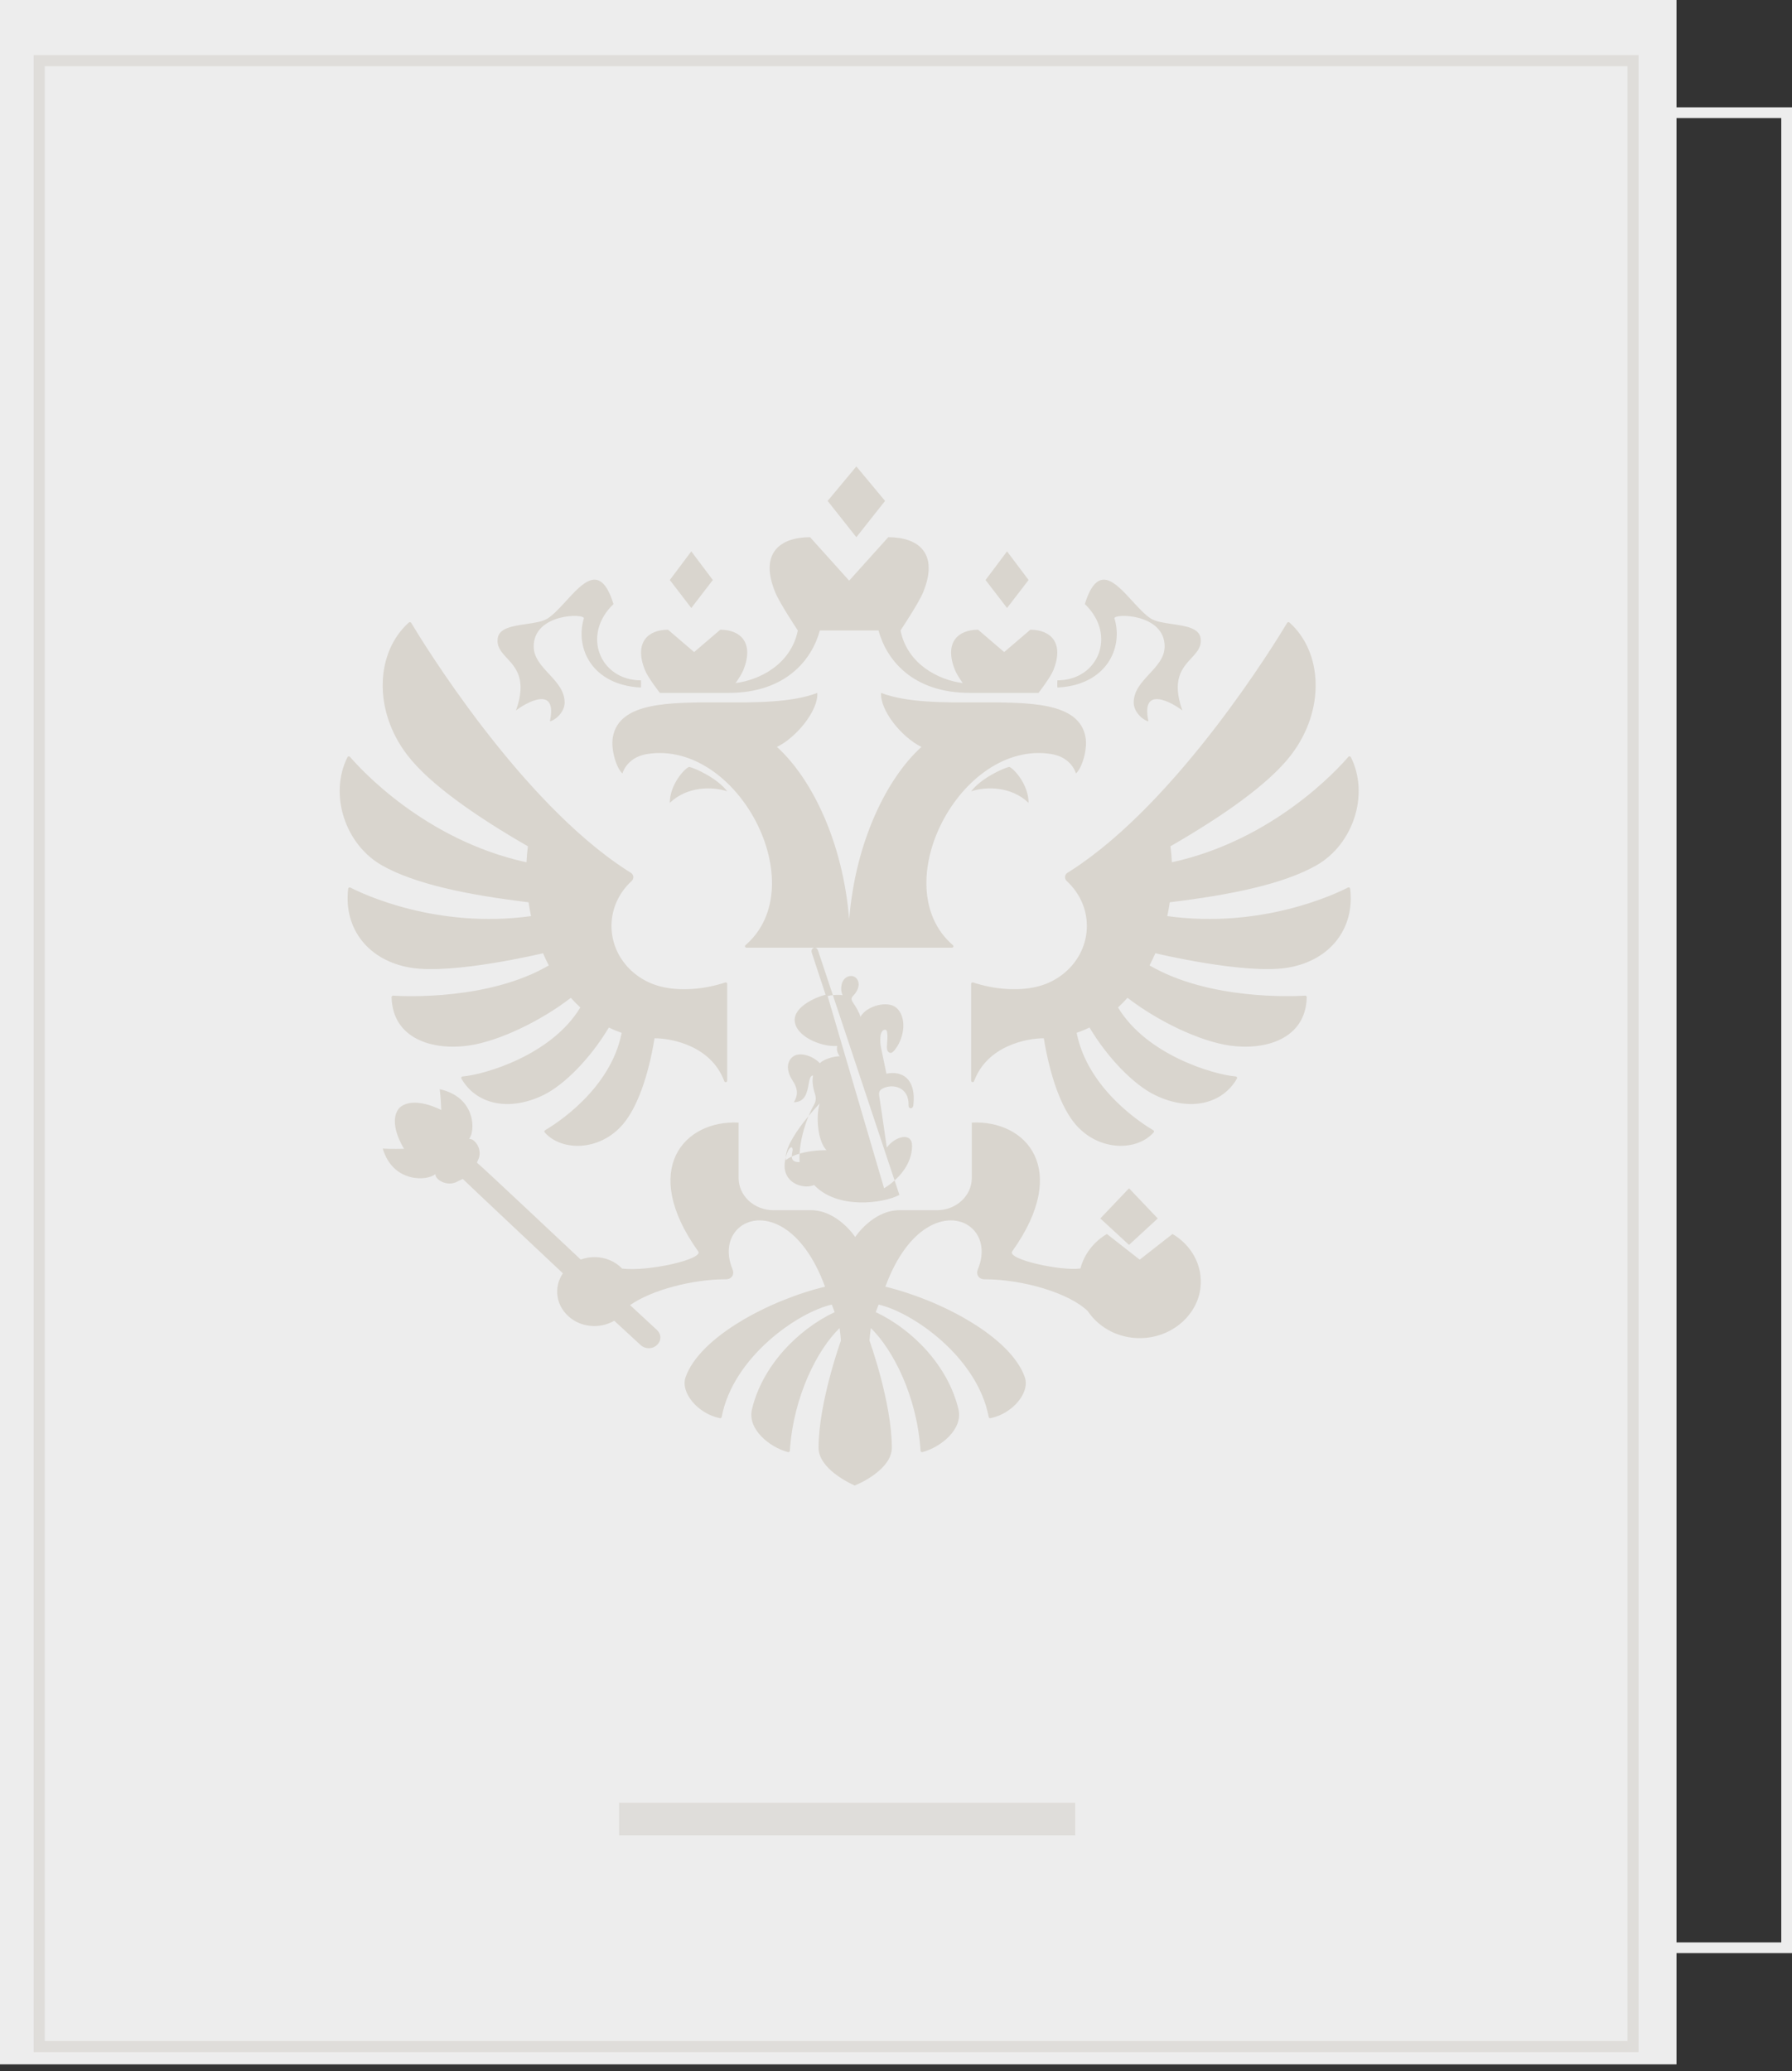 <?xml version="1.0" encoding="UTF-8"?> <svg xmlns="http://www.w3.org/2000/svg" width="167" height="193" viewBox="0 0 167 193" fill="none"><rect x="0" y="0" width="167" height="193" fill="#333333" stroke="none"/> <rect x="37.5" y="10.5" width="129" height="171" stroke="#EDEDED"></rect> <rect width="156.236" height="192.366" fill="#EDEDED"></rect> <path fill-rule="evenodd" clip-rule="evenodd" d="M79.805 43.465L82.48 46.678H82.48L79.805 50.06L77.13 46.678L79.805 43.465ZM51.247 67.206C51.988 63.739 48.918 65.553 48.088 66.202H48.088C49.101 63.336 48.09 62.242 47.245 61.329C46.716 60.756 46.252 60.254 46.392 59.431C46.547 58.516 47.815 58.331 49.043 58.151C49.822 58.037 50.584 57.925 51.037 57.632C51.589 57.274 52.169 56.64 52.752 56.003L52.752 56.003C54.355 54.249 55.988 52.462 57.172 56.29C54.164 59.166 55.916 63.398 59.735 63.398C59.735 63.398 59.756 64.019 59.722 64.068C55.166 63.839 53.577 60.392 54.409 57.632C54.557 57.144 49.736 57.131 49.736 60.236C49.736 61.267 50.444 62.029 51.158 62.798C51.885 63.582 52.62 64.373 52.62 65.463C52.62 66.468 51.568 67.206 51.247 67.206ZM103.862 57.632C103.714 57.144 108.535 57.131 108.535 60.236C108.535 61.267 107.827 62.029 107.113 62.798C106.386 63.582 105.651 64.373 105.651 65.463C105.651 66.468 106.703 67.206 107.025 67.206C106.283 63.739 109.354 65.553 110.183 66.202C109.17 63.336 110.181 62.243 111.026 61.329C111.556 60.757 112.02 60.255 111.88 59.431C111.724 58.516 110.456 58.331 109.228 58.151C108.449 58.037 107.687 57.925 107.234 57.632C106.682 57.274 106.103 56.64 105.52 56.003C103.916 54.249 102.283 52.462 101.099 56.29C104.109 59.166 102.357 63.398 98.537 63.398C98.537 63.398 98.515 64.019 98.55 64.068C103.107 63.839 104.696 60.392 103.862 57.632H103.862ZM91.046 65.455C95.951 65.439 100.575 65.422 101.16 68.688V68.688C101.366 69.832 100.839 71.574 100.269 72.075C100.167 71.713 99.638 70.527 97.96 70.262C89.487 68.925 82.412 82.56 88.8 88.072C88.895 88.156 88.84 88.311 88.71 88.311H75.943C75.934 88.31 75.925 88.31 75.916 88.311H69.566C69.434 88.311 69.379 88.156 69.477 88.072C75.862 82.56 68.788 68.925 60.315 70.262C58.639 70.527 58.107 71.713 58.005 72.075C57.436 71.574 56.909 69.832 57.113 68.688C57.699 65.422 62.324 65.439 67.229 65.455C70.439 65.466 73.769 65.478 76.165 64.57C76.282 66.145 74.3 68.669 72.406 69.603C75.644 72.537 78.552 78.45 79.136 85.672C79.723 78.45 82.63 72.537 85.869 69.603C83.974 68.669 81.994 66.145 82.11 64.57C84.506 65.478 87.836 65.466 91.046 65.455ZM75.353 103.996C75.521 103.588 75.69 103.242 75.838 102.983C76.064 102.586 76.064 102.294 75.932 101.882C75.733 101.263 75.678 100.704 75.767 100.221C75.504 100.221 75.437 100.59 75.355 101.044C75.223 101.769 75.053 102.711 73.977 102.711C74.447 101.972 74.29 101.342 73.871 100.704C73.271 99.782 73.288 98.967 73.864 98.486C74.436 98.008 75.64 98.294 76.41 99.078C76.737 98.694 77.731 98.425 78.258 98.425C78.032 98.137 77.949 97.821 78.021 97.466C76.569 97.588 74.058 96.577 74.058 95.024C74.058 93.858 75.833 92.977 76.937 92.69L75.648 88.77L75.648 88.77C75.566 88.501 75.735 88.319 75.916 88.311H75.943C76.054 88.316 76.166 88.388 76.224 88.547L77.618 92.732C77.435 92.75 77.261 92.779 77.13 92.819L82.389 110.729C82.741 110.514 83.07 110.269 83.369 110.001L83.817 111.346C82.373 112.126 78.06 112.746 75.865 110.421C75.106 110.808 73.117 110.44 73.117 108.613C73.117 108.443 73.154 108.151 73.228 107.85C73.227 107.935 73.233 108.016 73.245 108.093H73.245C73.4 107.972 73.583 107.864 73.788 107.768C73.801 108.196 74.075 108.287 74.514 108.29C74.499 108.029 74.5 107.765 74.515 107.501C75.287 107.279 76.2 107.176 77.019 107.176C76.24 106.396 75.992 104.131 76.39 102.817C76.026 103.21 75.677 103.605 75.353 103.996ZM74.515 107.501C74.584 106.229 74.963 104.947 75.353 103.996C74.122 105.48 73.244 106.899 73.228 107.85C73.293 107.59 73.386 107.323 73.508 107.121C73.746 106.728 73.926 106.956 73.851 107.275C73.804 107.476 73.784 107.637 73.788 107.768C74.008 107.665 74.253 107.576 74.515 107.501ZM83.369 110.001C84.35 109.119 84.998 107.981 84.998 106.781C84.998 105.445 83.413 105.888 82.643 106.93C82.573 106.452 82.505 105.985 82.439 105.525L82.439 105.525L82.439 105.523C82.269 104.354 82.107 103.233 81.935 102.115C81.869 101.685 82.045 101.531 82.323 101.401L82.323 101.401C83.257 100.971 84.72 101.319 84.671 102.992C84.659 103.371 85.087 103.371 85.118 102.984C85.398 100.479 84.034 99.757 82.606 100.051C82.549 99.772 82.495 99.504 82.442 99.245C82.333 98.703 82.23 98.195 82.118 97.69C81.987 97.087 81.938 95.953 82.502 95.953C82.768 95.953 82.707 96.763 82.669 97.269C82.663 97.34 82.659 97.406 82.655 97.462C82.629 97.861 82.745 98.102 83.006 98.113C83.168 98.121 83.371 97.864 83.492 97.693C84.31 96.546 84.499 94.771 83.542 93.915C82.741 93.197 80.736 93.731 80.185 94.755C80.102 94.369 79.704 93.733 79.513 93.455C79.327 93.185 79.279 93 79.536 92.762C79.657 92.647 80.022 92.196 80.022 91.73C80.022 91.454 79.85 90.946 79.303 90.946C78.872 90.946 78.392 91.316 78.392 92.143C78.392 92.327 78.428 92.524 78.524 92.736C78.345 92.699 77.965 92.696 77.618 92.732L83.369 110.001ZM90.505 73.739C91.858 73.284 94.216 73.248 95.855 74.814L95.855 74.814C95.855 73.14 94.527 71.653 94.064 71.464C93.456 71.582 91.392 72.554 90.505 73.739ZM62.419 74.814C64.06 73.248 66.418 73.284 67.769 73.739C66.886 72.554 64.819 71.582 64.212 71.464C63.749 71.653 62.419 73.14 62.419 74.814L62.419 74.814ZM95.855 54.048L95.855 54.048L95.855 54.048V54.048ZM95.855 54.048L93.849 51.38L91.845 54.048L93.849 56.656L95.855 54.048ZM107.892 113.541L107.892 113.541V113.541L107.892 113.541ZM105.217 110.731L107.892 113.541L105.217 116.006L102.542 113.541L105.217 110.731ZM66.43 54.048L64.424 51.38L62.42 54.048L64.424 56.656L66.43 54.048H66.43ZM67.883 64.568H61.494C61.476 64.545 60.372 63.129 60.095 62.426C59.087 59.872 60.373 58.681 62.256 58.681L64.688 60.764L67.12 58.681C69.003 58.681 70.289 59.872 69.282 62.426C69.153 62.752 68.847 63.232 68.553 63.653C70.82 63.359 73.714 61.892 74.35 58.75C74.35 58.75 72.674 56.234 72.255 55.217C70.743 51.556 72.672 50.06 75.493 50.06L79.135 54.107L82.778 50.06C85.599 50.06 87.528 51.556 86.018 55.217C85.597 56.234 83.922 58.749 83.922 58.749C84.557 61.892 87.451 63.359 89.718 63.653C89.426 63.232 89.118 62.752 88.989 62.425C87.98 59.872 89.269 58.681 91.151 58.681L93.583 60.764L96.015 58.681C97.896 58.681 99.186 59.872 98.176 62.425C97.896 63.135 96.779 64.568 96.779 64.568H90.389C85.015 64.568 82.6 61.452 81.869 58.749H76.403C75.673 61.452 73.255 64.568 67.883 64.568ZM125.621 82.705C124.45 83.307 117.581 86.575 108.782 85.367C108.874 84.94 108.951 84.511 109.014 84.079C114.87 83.368 119.631 82.359 122.664 80.645C126.122 78.691 127.634 74.025 125.889 70.553C125.844 70.465 125.718 70.45 125.656 70.523C124.7 71.641 118.685 78.286 109.21 80.351C109.186 79.853 109.141 79.356 109.075 78.861C113.677 76.21 118.17 73.156 120.31 70.363C123.544 66.141 123.247 60.755 120.169 58.009C120.137 57.981 120.095 57.969 120.053 57.975C120.012 57.981 119.975 58.005 119.952 58.041C118.978 59.672 109.865 74.632 99.859 81.091C99.736 81.17 99.613 81.248 99.489 81.324C99.203 81.501 99.171 81.879 99.416 82.104C100.569 83.166 101.286 84.644 101.286 86.284C101.286 89.137 99.121 91.509 96.26 92.023C94.805 92.309 92.706 92.227 90.69 91.55C90.599 91.52 90.505 91.581 90.505 91.673V100.707C90.505 100.853 90.723 100.889 90.775 100.749C92 97.451 95.669 96.751 97.274 96.751C97.852 100.275 98.883 103.195 100.223 104.767C102.405 107.32 105.968 107.284 107.513 105.519C107.539 105.49 107.549 105.45 107.543 105.412C107.536 105.373 107.512 105.34 107.478 105.322C106.571 104.792 101.377 101.553 100.337 96.246C100.748 96.102 101.148 95.939 101.532 95.746C103.208 98.565 105.649 101.075 107.613 102.033C110.913 103.641 113.934 102.859 115.274 100.505C115.323 100.422 115.263 100.319 115.164 100.31C113.123 100.144 106.859 98.321 104.191 93.878C104.497 93.593 104.796 93.296 105.074 92.98C107.865 95.138 111.812 97.046 114.637 97.436C117.943 97.892 121.689 96.821 121.78 92.916C121.781 92.838 121.713 92.774 121.631 92.779C120.456 92.85 112.674 93.195 107.129 89.962C107.322 89.59 107.502 89.212 107.668 88.827C107.668 88.827 116.046 90.838 120.016 90.171C123.961 89.51 126.271 86.523 125.825 82.808C125.812 82.715 125.706 82.661 125.621 82.704L125.621 82.705ZM51.144 89.964C50.95 89.592 50.77 89.213 50.604 88.828V88.828C50.604 88.828 42.226 90.839 38.257 90.173C34.313 89.511 32.004 86.528 32.448 82.812C32.459 82.718 32.566 82.662 32.653 82.707C33.834 83.314 40.699 86.575 49.489 85.367C49.398 84.941 49.321 84.512 49.258 84.08C43.401 83.369 38.641 82.36 35.607 80.646C32.152 78.691 30.64 74.028 32.382 70.555C32.426 70.467 32.555 70.451 32.619 70.528C33.585 71.654 39.594 78.288 49.062 80.352C49.085 79.854 49.13 79.356 49.195 78.862C44.594 76.211 40.101 73.157 37.961 70.364C34.727 66.143 35.026 60.759 38.099 58.011C38.166 57.952 38.276 57.968 38.322 58.044C39.303 59.686 48.412 74.636 58.412 81.092C58.535 81.171 58.659 81.249 58.784 81.325C59.069 81.501 59.102 81.88 58.856 82.104C57.704 83.165 56.986 84.645 56.986 86.285C56.986 89.138 59.151 91.51 62.014 92.025C63.467 92.311 65.566 92.228 67.582 91.551C67.673 91.521 67.768 91.582 67.768 91.674V100.709C67.768 100.854 67.551 100.89 67.497 100.751C66.272 97.453 62.604 96.752 60.998 96.752C60.42 100.277 59.391 103.197 58.05 104.768C55.868 107.322 52.304 107.286 50.759 105.52C50.734 105.491 50.723 105.452 50.73 105.414C50.736 105.375 50.76 105.342 50.793 105.323C51.701 104.793 56.895 101.555 57.934 96.247C57.526 96.103 57.125 95.94 56.74 95.748C55.064 98.566 52.623 101.076 50.66 102.035C47.359 103.642 44.338 102.86 42.998 100.507C42.95 100.424 43.008 100.321 43.107 100.311C45.148 100.146 51.411 98.322 54.08 93.879C53.775 93.595 53.478 93.298 53.198 92.982C50.407 95.14 46.459 97.048 43.635 97.437C40.329 97.894 36.584 96.823 36.492 92.919C36.49 92.843 36.559 92.775 36.642 92.78C37.822 92.854 45.601 93.195 51.144 89.964ZM106.211 117.38L103.154 114.988C101.934 115.71 101.037 116.857 100.689 118.202C98.85 118.458 93.836 117.351 94.323 116.617C99.819 108.93 95.615 104.354 90.564 104.609V109.771C90.564 111.429 89.109 112.772 87.317 112.772H83.829C81.326 112.772 79.697 115.273 79.697 115.273C79.697 115.273 78.068 112.772 75.566 112.772H72.078C70.284 112.772 68.832 111.429 68.832 109.771V104.609C63.781 104.354 59.574 108.931 65.071 116.617C65.554 117.344 60.4 118.508 57.983 118.213C57.346 117.557 56.427 117.143 55.399 117.143C54.962 117.143 54.528 117.22 54.118 117.371C54.118 117.371 44.618 108.427 44.444 108.34L44.523 108.159C45.064 107.153 44.236 106.057 43.712 106.133C44.321 105.408 44.349 102.232 40.975 101.497C41.074 102.135 41.124 103.437 41.124 103.437C41.124 103.437 38.52 102.037 37.212 103.245C36.063 104.598 37.657 107.052 37.657 107.052C37.657 107.052 36.325 107.084 35.668 107.029C36.634 110.277 39.873 110.047 40.574 109.406C40.528 109.923 41.7 110.659 42.692 110.068L43.128 109.858C43.205 109.961 52.456 118.653 52.456 118.653C52.032 119.281 51.829 120.05 51.969 120.871C52.188 122.153 53.263 123.216 54.634 123.492C55.603 123.685 56.514 123.498 57.245 123.073L59.694 125.334C59.912 125.53 60.206 125.652 60.535 125.63C61.135 125.59 61.583 125.107 61.538 124.553C61.519 124.303 61.39 124.089 61.213 123.926C61.174 123.883 58.718 121.616 58.718 121.616C60.744 120.204 64.518 119.209 67.65 119.209C68.201 119.209 68.459 118.746 68.27 118.291C66.851 114.897 69.902 112.439 73.058 114.441C74.434 115.313 75.833 117.032 76.887 119.9C71.708 121.147 65.206 124.582 63.891 128.332C63.384 129.78 65.057 131.753 67.089 132.15C67.125 132.158 67.163 132.152 67.194 132.132C67.225 132.112 67.246 132.08 67.254 132.045C68.315 126.447 74.369 122.275 77.519 121.567L77.636 121.881C77.67 121.97 77.69 122.024 77.783 122.272C74.353 123.886 71.026 127.289 70.076 131.334C69.64 133.187 71.717 134.857 73.433 135.314C73.519 135.337 73.604 135.277 73.608 135.194C73.934 130.078 76.206 125.734 78.241 123.757C78.297 124.143 78.339 124.532 78.367 124.921C78.367 124.921 76.283 130.695 76.283 134.908C76.283 136.867 79.212 138.235 79.644 138.427C80.185 138.235 83.112 136.867 83.112 134.908C83.112 130.695 81.029 124.921 81.029 124.921C81.057 124.531 81.1 124.143 81.156 123.757C83.189 125.734 85.463 130.077 85.787 135.193C85.792 135.276 85.878 135.337 85.963 135.314C87.68 134.857 89.756 133.187 89.321 131.334C88.369 127.289 85.044 123.886 81.614 122.273C81.673 122.114 81.702 122.035 81.724 121.975L81.77 121.853L81.877 121.567C85.028 122.276 91.08 126.447 92.142 132.044C92.149 132.08 92.171 132.111 92.202 132.131C92.233 132.151 92.27 132.158 92.306 132.15C94.337 131.753 96.013 129.779 95.503 128.332C94.191 124.582 87.688 121.147 82.509 119.9C83.564 117.033 84.962 115.313 86.339 114.441C89.494 112.44 92.545 114.898 91.126 118.292C90.936 118.746 91.193 119.209 91.745 119.209C95.288 119.209 99.653 120.482 101.381 122.188C102.485 123.835 104.524 124.889 106.826 124.663C109.441 124.409 111.573 122.455 111.868 120.04C112.125 117.923 111.025 116.023 109.27 114.988L106.211 117.381L106.211 117.38Z" fill="#D9D5CE"></path> <path fill-rule="evenodd" clip-rule="evenodd" d="M100.2 171.024H57.691V167.988H100.2V171.024Z" fill="#DFDDDA"></path> <rect x="3.652" y="5.652" width="148.532" height="185.057" stroke="#DFDDDA" stroke-width="1.034"></rect> </svg> 